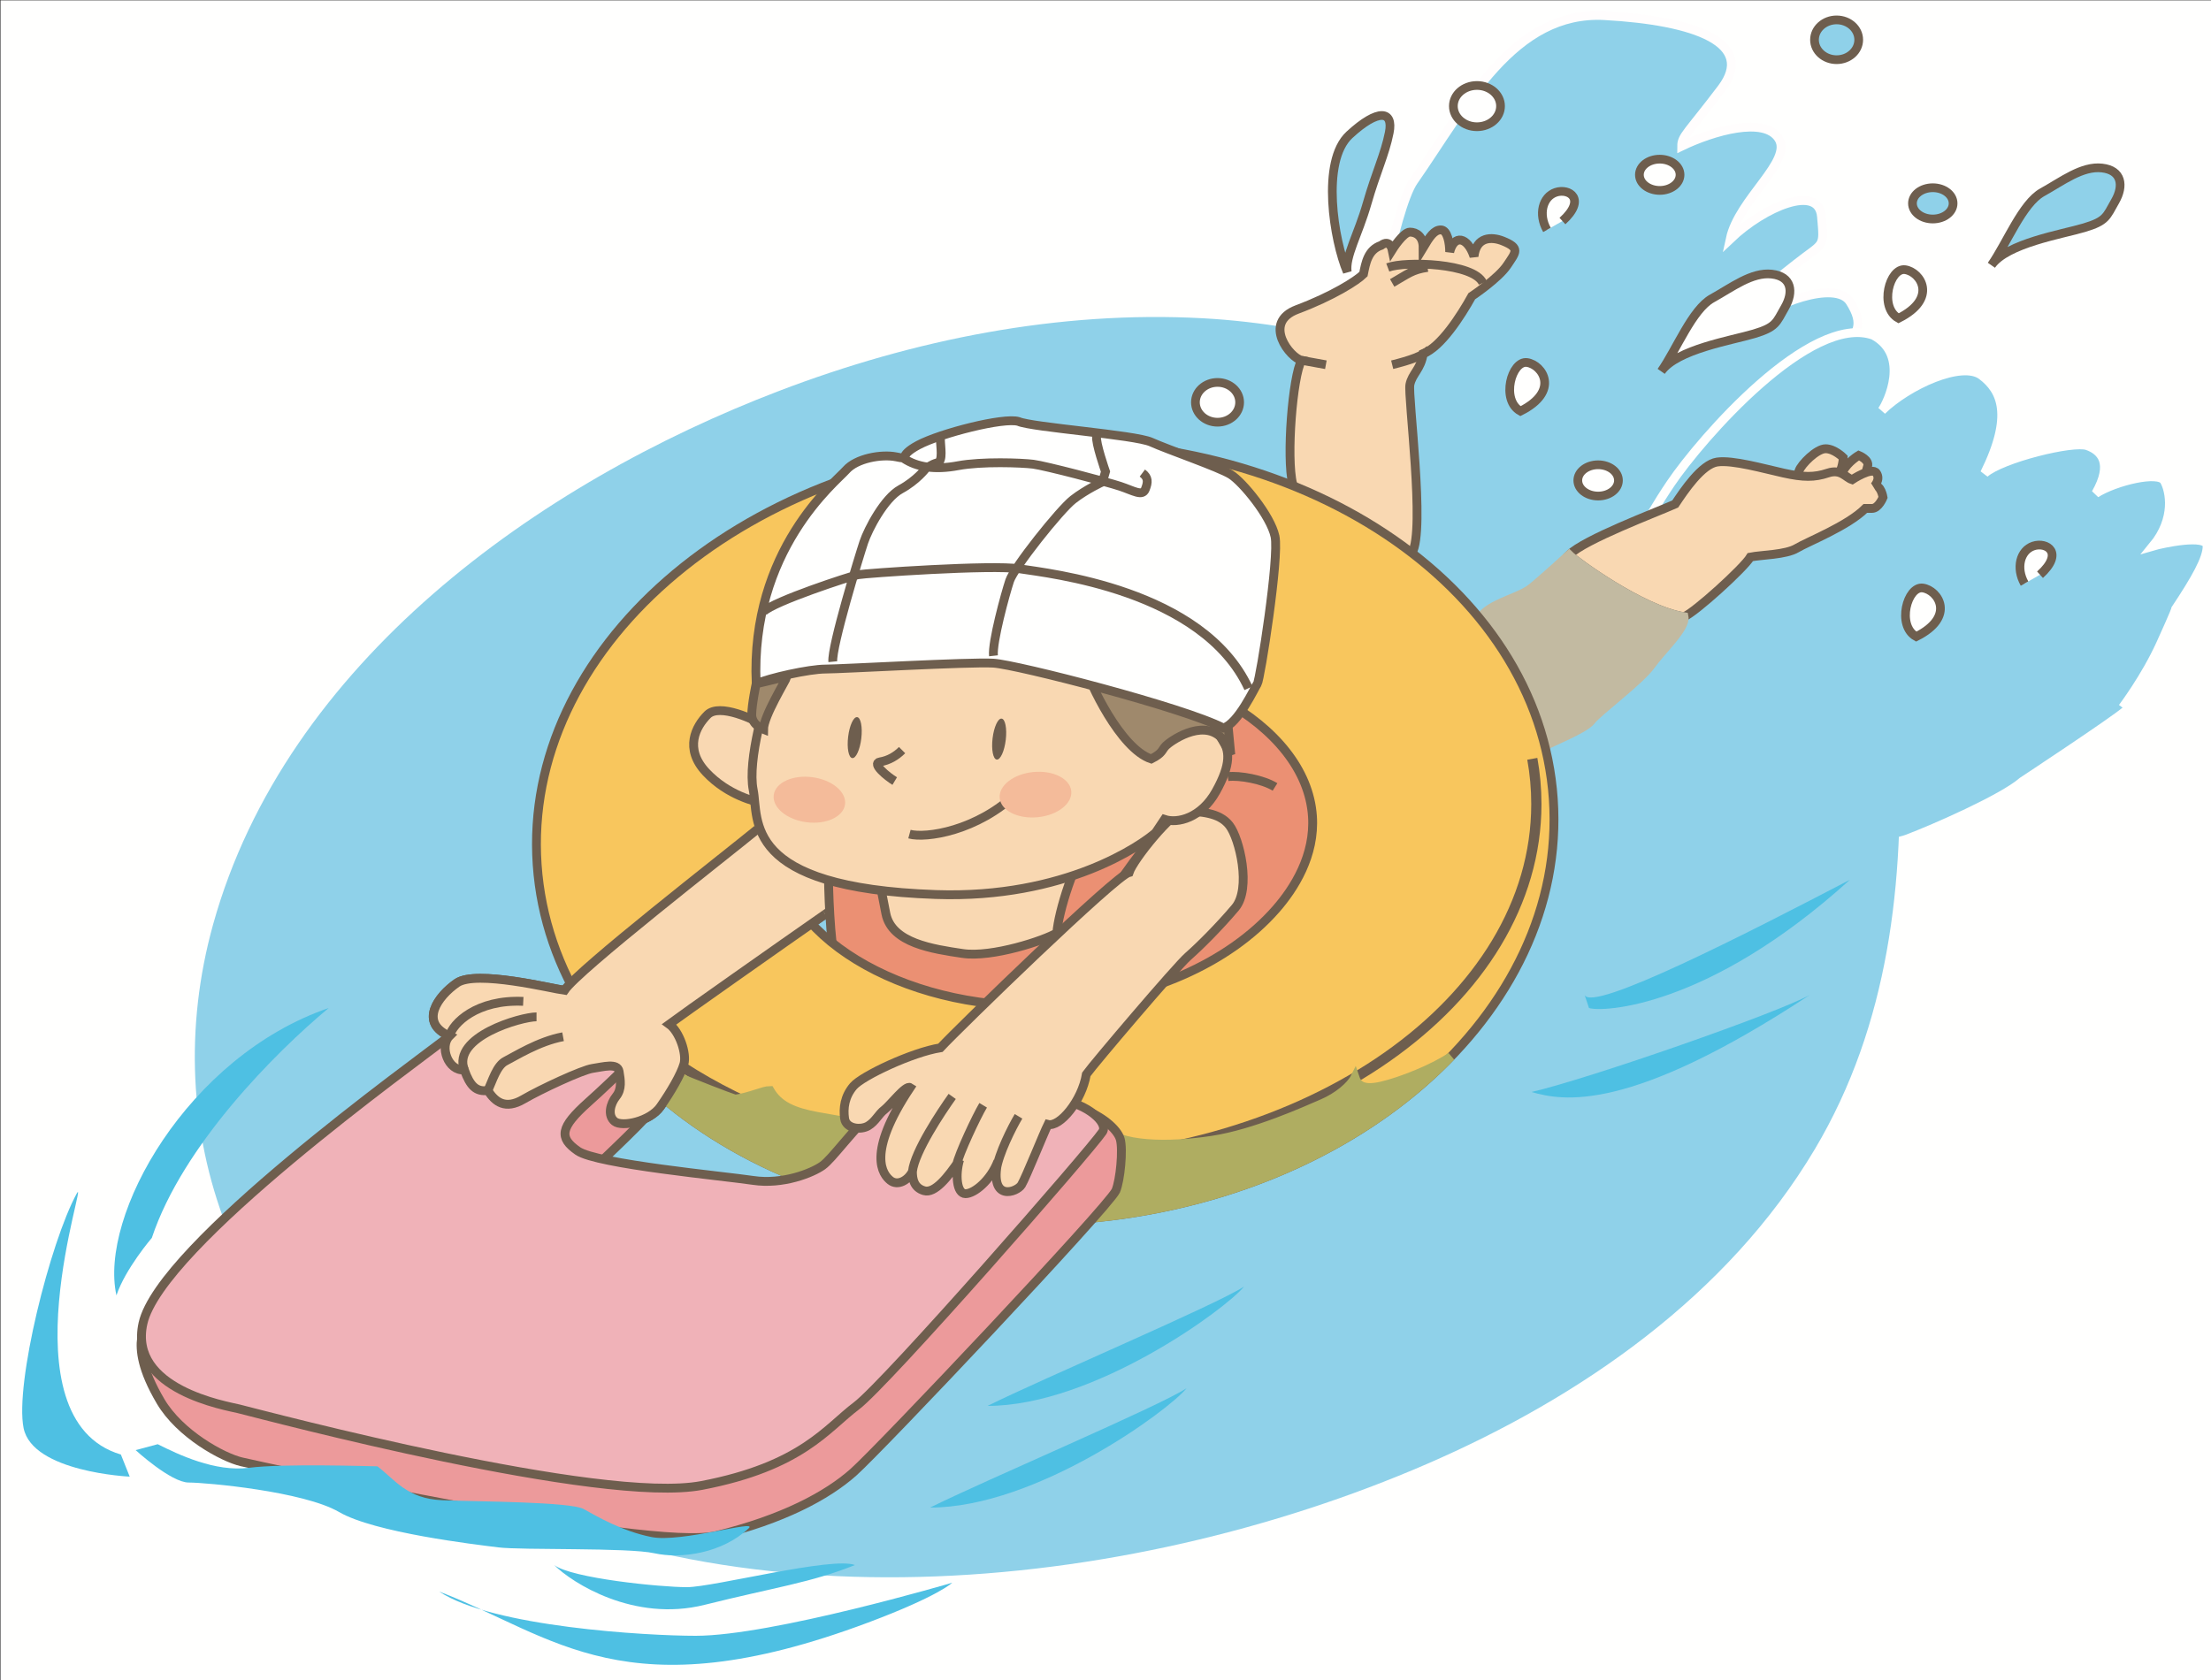<?xml version="1.0" encoding="UTF-8"?>
<!DOCTYPE svg PUBLIC "-//W3C//DTD SVG 1.1//EN" "http://www.w3.org/Graphics/SVG/1.1/DTD/svg11.dtd">
<svg version="1.1" xmlns="http://www.w3.org/2000/svg" xmlns:xlink="http://www.w3.org/1999/xlink" x="0" y="0" width="1250" height="950" viewBox="0, 0, 1250, 950">
  <rect x="0" y="0" width="1250" height="950" fill="#333333" stroke="none"/>
  <g id="Layer_1">
    <path d="M0.3,0.2 L1250,0.2 L1250,950 L0.3,950 z" fill="#FFFFFE"/>
    <path d="M871.665,226.665 C809.375,203.615 746.785,183.595 679.965,179.965 C598.485,175.535 516.57,191.995 440.635,220.985 C303.915,273.175 161.63,374.83 120.505,522.64 C87.845,640.03 133.84,759.59 237.525,823.9 C401.82,925.805 636.72,901.46 806.515,827.92 C893.58,790.21 976.755,732.685 1026.04,649.8 C1068.07,579.11 1076.705,498.525 1073.42,417.835 C1072.63,398.54 1071.315,379.265 1070,360" fill="#8FD1E9"/>
    <path d="M761.665,153.75 C754.165,136.25 746.665,91.25 762.915,76.25 C779.165,61.25 787.915,62.5 785.415,75 C782.915,87.5 777.915,97.5 772.915,115 C767.915,132.5 760.415,145 761.665,153.75" fill="#8FD1E9"/>
    <path d="M761.665,153.75 C754.165,136.25 746.665,91.25 762.915,76.25 C779.165,61.25 787.915,62.5 785.415,75 C782.915,87.5 777.915,97.5 772.915,115 C767.915,132.5 760.415,145 761.665,153.75 z" fill-opacity="0" stroke="#6E5E4E" stroke-width="4.925"/>
    <path d="M1029.79,295.1 C1027.635,274.28 1039.465,234.535 1039.465,234.535 C1050.755,218.92 1057.21,221.76 1050.755,214.66 C1044.305,207.565 1028.175,216.08 1018.495,218.92 C1018.495,214.66 1028.175,208.98 1039.465,199.045 C1050.755,189.11 1053.98,183.435 1045.92,170.655 C1037.855,157.88 1000.755,172.075 989.465,183.435 C989.465,169.235 999.145,162.14 1015.27,149.365 C1031.4,136.59 1031.4,140.845 1029.79,122.395 C1028.175,103.94 997.525,116.715 978.175,135.17 C983.015,112.46 1013.66,91.165 1005.595,78.39 C997.525,65.615 968.495,74.13 950.75,82.65 C950.75,76.97 953.98,75.55 973.335,50 C992.69,24.45 958.815,11.675 907.2,8.835 C855.585,5.995 829.29,59.225 799.13,102.52 C788.915,117.19 771.715,200.465 773.86,238.32 C773.86,238.32 769.56,274.28 773.86,291.315" fill="#8FD1E9"/>
    <path d="M1029.79,295.1 C1027.635,274.28 1039.465,234.535 1039.465,234.535 C1050.755,218.92 1057.21,221.76 1050.755,214.66 C1044.305,207.565 1028.175,216.08 1018.495,218.92 C1018.495,214.66 1028.175,208.98 1039.465,199.045 C1050.755,189.11 1053.98,183.435 1045.92,170.655 C1037.855,157.88 1000.755,172.075 989.465,183.435 C989.465,169.235 999.145,162.14 1015.27,149.365 C1031.4,136.59 1031.4,140.845 1029.79,122.395 C1028.175,103.94 997.525,116.715 978.175,135.17 C983.015,112.46 1013.66,91.165 1005.595,78.39 C997.525,65.615 968.495,74.13 950.75,82.65 C950.75,76.97 953.98,75.55 973.335,50 C992.69,24.45 958.815,11.675 907.2,8.835 C855.585,5.995 829.29,59.225 799.13,102.52 C788.915,117.19 771.715,200.465 773.86,238.32 C773.86,238.32 769.56,274.28 773.86,291.315" fill-opacity="0" stroke="#FFFDFD" stroke-width="5"/>
    <path d="M896.72,402.035 C896.72,394.46 898.87,377.425 901.02,367.965 C903.13,358.685 913.925,318.76 944.575,273.335 C961.55,248.17 1023.61,176.81 1059.095,189.585 C1080.065,200.94 1067.16,227.91 1063.935,232.17 C1078.45,217.975 1109.1,203.78 1120.39,212.295 C1131.68,220.815 1138.13,235.005 1122,267.655 C1131.68,259.14 1172.005,249.2 1180.07,252.04 C1188.135,254.88 1194.585,261.98 1184.905,279.01 C1196.2,271.915 1220.395,266.235 1223.62,271.915 C1226.845,277.595 1230.07,293.205 1217.17,308.82 C1222.005,307.4 1247.815,301.725 1247.815,308.82 C1247.815,315.92 1241.36,327.275 1230.07,344.305 C1230.07,344.305 1230.07,345.255 1221.465,364.18 C1212.87,383.105 1199.965,400.14 1199.965,400.14 C1193.51,405.82 1141.89,439.885 1141.89,439.885 C1131.14,449.35 1092.425,466.385 1077.375,472.06 C1062.32,477.74 1017.155,473.955 1002.1,475.845" fill="#8FD1E9"/>
    <path d="M896.72,402.035 C896.72,394.46 898.87,377.425 901.02,367.965 C903.13,358.685 913.925,318.76 944.575,273.335 C961.55,248.17 1023.61,176.81 1059.095,189.585 C1080.065,200.94 1067.16,227.91 1063.935,232.17 C1078.45,217.975 1109.1,203.78 1120.39,212.295 C1131.68,220.815 1138.13,235.005 1122,267.655 C1131.68,259.14 1172.005,249.2 1180.07,252.04 C1188.135,254.88 1194.585,261.98 1184.905,279.01 C1196.2,271.915 1220.395,266.235 1223.62,271.915 C1226.845,277.595 1230.07,293.205 1217.17,308.82 C1222.005,307.4 1247.815,301.725 1247.815,308.82 C1247.815,315.92 1241.36,327.275 1230.07,344.305 C1230.07,344.305 1230.07,345.255 1221.465,364.18 C1212.87,383.105 1199.965,400.14 1199.965,400.14" fill="#8FD1E9"/>
    <path d="M896.72,402.035 C896.72,394.46 898.87,377.425 901.02,367.965 C903.13,358.685 913.925,318.76 944.575,273.335 C961.55,248.17 1023.61,176.81 1059.095,189.585 C1080.065,200.94 1067.16,227.91 1063.935,232.17 C1078.45,217.975 1109.1,203.78 1120.39,212.295 C1131.68,220.815 1138.13,235.005 1122,267.655 C1131.68,259.14 1172.005,249.2 1180.07,252.04 C1188.135,254.88 1194.585,261.98 1184.905,279.01 C1196.2,271.915 1220.395,266.235 1223.62,271.915 C1226.845,277.595 1230.07,293.205 1217.17,308.82 C1222.005,307.4 1247.815,301.725 1247.815,308.82 C1247.815,315.92 1241.36,327.275 1230.07,344.305 C1230.07,344.305 1230.07,345.255 1221.465,364.18 C1212.87,383.105 1199.965,400.14 1199.965,400.14" fill-opacity="0" stroke="#FFFFFE" stroke-width="5"/>
    <path d="M1125.835,150 C1134.585,137.5 1143.335,115 1154.585,108.75 C1165.835,102.5 1177.085,93.75 1188.335,95 C1199.585,96.25 1200.835,105 1195.835,113.75 C1190.835,122.5 1190.835,125 1178.335,128.75 C1165.835,132.5 1134.585,137.5 1125.835,150" fill="#8FD1E9"/>
    <path d="M1125.835,150 C1134.585,137.5 1143.335,115 1154.585,108.75 C1165.835,102.5 1177.085,93.75 1188.335,95 C1199.585,96.25 1200.835,105 1195.835,113.75 C1190.835,122.5 1190.835,125 1178.335,128.75 C1165.835,132.5 1134.585,137.5 1125.835,150 z" fill-opacity="0" stroke="#6E5E4E" stroke-width="4.925"/>
    <path d="M939.165,210 C947.915,197.5 956.665,175 967.915,168.75 C979.165,162.5 990.415,153.75 1001.665,155 C1012.915,156.25 1014.165,165 1009.165,173.75 C1004.165,182.5 1004.165,185 991.665,188.75 C979.165,192.5 947.915,197.5 939.165,210" fill="#FFFFFE"/>
    <path d="M939.165,210 C947.915,197.5 956.665,175 967.915,168.75 C979.165,162.5 990.415,153.75 1001.665,155 C1012.915,156.25 1014.165,165 1009.165,173.75 C1004.165,182.5 1004.165,185 991.665,188.75 C979.165,192.5 947.915,197.5 939.165,210 z" fill-opacity="0" stroke="#6E5E4E" stroke-width="4.925"/>
    <path d="M1050.835,22.5 C1050.835,28.715 1045.235,33.75 1038.335,33.75 C1031.43,33.75 1025.835,28.715 1025.835,22.5 C1025.835,16.285 1031.43,11.25 1038.335,11.25 C1045.235,11.25 1050.835,16.285 1050.835,22.5" fill="#8FD1E9"/>
    <path d="M1050.835,22.5 C1050.835,28.715 1045.235,33.75 1038.335,33.75 C1031.43,33.75 1025.835,28.715 1025.835,22.5 C1025.835,16.285 1031.43,11.25 1038.335,11.25 C1045.235,11.25 1050.835,16.285 1050.835,22.5 z" fill-opacity="0" stroke="#6E5E4E" stroke-width="4.925"/>
    <path d="M700.835,227.5 C700.835,233.715 695.235,238.75 688.335,238.75 C681.43,238.75 675.835,233.715 675.835,227.5 C675.835,221.285 681.43,216.25 688.335,216.25 C695.235,216.25 700.835,221.285 700.835,227.5" fill="#FFFFFE"/>
    <path d="M700.835,227.5 C700.835,233.715 695.235,238.75 688.335,238.75 C681.43,238.75 675.835,233.715 675.835,227.5 C675.835,221.285 681.43,216.25 688.335,216.25 C695.235,216.25 700.835,221.285 700.835,227.5 z" fill-opacity="0" stroke="#6E5E4E" stroke-width="4.925"/>
    <path d="M1104.195,115 C1104.195,119.885 1099.055,123.84 1092.71,123.84 C1086.36,123.84 1081.22,119.885 1081.22,115 C1081.22,110.115 1086.36,106.16 1092.71,106.16 C1099.055,106.16 1104.195,110.115 1104.195,115" fill="#8FD1E9"/>
    <path d="M1104.195,115 C1104.195,119.885 1099.055,123.84 1092.71,123.84 C1086.36,123.84 1081.22,119.885 1081.22,115 C1081.22,110.115 1086.36,106.16 1092.71,106.16 C1099.055,106.16 1104.195,110.115 1104.195,115 z" fill-opacity="0" stroke="#6E5E4E" stroke-width="4.925"/>
    <path d="M915,271.665 C915,276.55 909.855,280.505 903.51,280.505 C897.165,280.505 892.02,276.55 892.02,271.665 C892.02,266.78 897.165,262.825 903.51,262.825 C909.855,262.825 915,266.78 915,271.665" fill="#FFFFFE"/>
    <path d="M915,271.665 C915,276.55 909.855,280.505 903.51,280.505 C897.165,280.505 892.02,276.55 892.02,271.665 C892.02,266.78 897.165,262.825 903.51,262.825 C909.855,262.825 915,266.78 915,271.665 z" fill-opacity="0" stroke="#6E5E4E" stroke-width="4.925"/>
    <path d="M949.82,98.84 C949.82,103.72 944.68,107.675 938.335,107.675 C931.985,107.675 926.845,103.72 926.845,98.84 C926.845,93.955 931.985,90 938.335,90 C944.68,90 949.82,93.955 949.82,98.84" fill="#FFFFFE"/>
    <path d="M949.82,98.84 C949.82,103.72 944.68,107.675 938.335,107.675 C931.985,107.675 926.845,103.72 926.845,98.84 C926.845,93.955 931.985,90 938.335,90 C944.68,90 949.82,93.955 949.82,98.84 z" fill-opacity="0" stroke="#6E5E4E" stroke-width="4.925"/>
    <path d="M1083.335,360 C1072.085,353.75 1078.335,331.25 1087.085,332.5 C1095.835,333.75 1105.835,348.75 1083.335,360" fill="#FFFFFE"/>
    <path d="M1083.335,360 C1072.085,353.75 1078.335,331.25 1087.085,332.5 C1095.835,333.75 1105.835,348.75 1083.335,360 z" fill-opacity="0" stroke="#6E5E4E" stroke-width="4.925"/>
    <path d="M859.585,232.5 C848.335,226.25 854.585,203.75 863.335,205 C872.085,206.25 882.085,221.25 859.585,232.5" fill="#FFFFFE"/>
    <path d="M859.585,232.5 C848.335,226.25 854.585,203.75 863.335,205 C872.085,206.25 882.085,221.25 859.585,232.5 z" fill-opacity="0" stroke="#6E5E4E" stroke-width="4.925"/>
    <path d="M1073.335,180 C1062.085,173.75 1068.335,151.25 1077.085,152.5 C1085.835,153.75 1095.835,168.75 1073.335,180" fill="#FFFFFE"/>
    <path d="M1073.335,180 C1062.085,173.75 1068.335,151.25 1077.085,152.5 C1085.835,153.75 1095.835,168.75 1073.335,180 z" fill-opacity="0" stroke="#6E5E4E" stroke-width="4.925"/>
    <path d="M1144.585,330 C1139.585,321.25 1142.085,311.25 1149.585,308.75 C1157.085,306.25 1167.085,312.5 1153.335,325" fill="#FFFFFE"/>
    <path d="M1144.585,330 C1139.585,321.25 1142.085,311.25 1149.585,308.75 C1157.085,306.25 1167.085,312.5 1153.335,325" fill-opacity="0" stroke="#6E5E4E" stroke-width="4.925"/>
    <path d="M874.585,130 C869.585,121.25 872.085,111.25 879.585,108.75 C887.085,106.25 897.085,112.5 883.335,125" fill="#FFFFFE"/>
    <path d="M874.585,130 C869.585,121.25 872.085,111.25 879.585,108.75 C887.085,106.25 897.085,112.5 883.335,125" fill-opacity="0" stroke="#6E5E4E" stroke-width="4.925"/>
    <path d="M848.335,60 C848.335,66.445 842.365,71.665 835,71.665 C827.63,71.665 821.665,66.445 821.665,60 C821.665,53.555 827.63,48.335 835,48.335 C842.365,48.335 848.335,53.555 848.335,60" fill="#FFFFFE"/>
    <path d="M848.335,60 C848.335,66.445 842.365,71.665 835,71.665 C827.63,71.665 821.665,66.445 821.665,60 C821.665,53.555 827.63,48.335 835,48.335 C842.365,48.335 848.335,53.555 848.335,60 z" fill-opacity="0" stroke="#6E5E4E" stroke-width="4.925"/>
    <path d="M430.835,466.67 C422.5,474.17 327.505,547.5 319.165,560 C312.5,559.165 269.165,548.335 258.33,555.835 C247.5,563.335 236.665,578.335 254.165,585.835 C248.33,591.665 253.33,605.835 262.5,605 C265.83,614.165 269.165,617.5 275.83,616.665 C280,623.335 285.83,627.5 295.83,621.665 C305.835,615.835 329.165,605 335,604.165 C340.83,603.335 349.17,600.835 350,605.835 C350.83,610.835 351.665,615.835 348.33,620 C345,624.165 343.33,630.835 347.5,634.165 C351.665,637.5 367.495,634.165 373.33,625.835 C379.17,617.5 385.005,607.5 386.67,601.665 C388.33,595.835 384.165,583.335 378.33,579.165 C385,574.165 472.505,512.5 476.67,510 L476.67,489.17 L430.835,466.67" fill="#F9D8B2"/>
    <path d="M430.835,466.67 C422.5,474.17 327.505,547.5 319.165,560 C312.5,559.165 269.165,548.335 258.33,555.835 C247.5,563.335 236.665,578.335 254.165,585.835 C248.33,591.665 253.33,605.835 262.5,605 C265.83,614.165 269.165,617.5 275.83,616.665 C280,623.335 285.83,627.5 295.83,621.665 C305.835,615.835 329.165,605 335,604.165 C340.83,603.335 349.17,600.835 350,605.835 C350.83,610.835 351.665,615.835 348.33,620 C345,624.165 343.33,630.835 347.5,634.165 C351.665,637.5 367.495,634.165 373.33,625.835 C379.17,617.5 385.005,607.5 386.67,601.665 C388.33,595.835 384.165,583.335 378.33,579.165 C385,574.165 472.505,512.5 476.67,510 L476.67,489.17 L430.835,466.67 z" fill-opacity="0" stroke="#6E5E4E" stroke-width="5"/>
    <path d="M490.83,485 C490,490 501.665,535 505.835,537.5 C510,540 553.335,550 565.835,547.5 C578.335,545 605.835,536.665 608.335,526.665 C610.835,516.665 613.33,489.165 614.165,485.835 C615,482.5 598.335,481.67 598.335,481.67 L490.83,485" fill="#F9D8B2"/>
    <path d="M490.83,485 C490,490 501.665,535 505.835,537.5 C510,540 553.335,550 565.835,547.5 C578.335,545 605.835,536.665 608.335,526.665 C610.835,516.665 613.33,489.165 614.165,485.835 C615,482.5 598.335,481.67 598.335,481.67 L490.83,485 z" fill-opacity="0" stroke="#6E5E4E" stroke-width="5"/>
    <path d="M468.33,490.83 C468.33,503.335 469.17,530.835 472.5,546.665 C475.83,562.5 477.5,570.835 477.5,570.835 C477.5,570.835 527.5,576.665 534.165,576.665 C540.835,576.665 602.5,555 610,554.165 C617.5,553.335 626.665,514.165 627.5,511.665 C629.165,504.165 629.165,504.165 629.165,504.165 C629.165,504.165 650,472.505 659.165,466.67 L617.5,473.335 C607.5,485.835 598.335,515.835 597.5,527.5 C590.835,531.665 560.83,541.665 544.165,539.165 C527.5,536.665 504.165,533.335 500.835,516.665 C497.5,500 496.665,495 496.665,495 L468.33,490.83" fill="#EB9073"/>
    <path d="M468.33,490.83 C468.33,503.335 469.17,530.835 472.5,546.665 C475.83,562.5 477.5,570.835 477.5,570.835 C477.5,570.835 527.5,576.665 534.165,576.665 C540.835,576.665 602.5,555 610,554.165 C617.5,553.335 626.665,514.165 627.5,511.665 C629.165,504.165 629.165,504.165 629.165,504.165 C629.165,504.165 650,472.505 659.165,466.67 L617.5,473.335 C607.5,485.835 598.335,515.835 597.5,527.5 C590.835,531.665 560.83,541.665 544.165,539.165 C527.5,536.665 504.165,533.335 500.835,516.665 C497.5,500 496.665,495 496.665,495 L468.33,490.83 z" fill-opacity="0" stroke="#6E5E4E" stroke-width="5"/>
    <path d="M1042.085,266.25 C1044.585,261.25 1050.835,257.5 1050.835,257.5 C1050.835,257.5 1057.085,260 1055.835,263.75 C1054.585,267.5 1053.335,277.5 1053.335,277.5 L1039.585,277.5 L1042.085,266.25" fill="#F9D8B2"/>
    <path d="M1042.085,266.25 C1044.585,261.25 1050.835,257.5 1050.835,257.5 C1050.835,257.5 1057.085,260 1055.835,263.75 C1054.585,267.5 1053.335,277.5 1053.335,277.5 L1039.585,277.5 L1042.085,266.25 z" fill-opacity="0" stroke="#6E5E4E" stroke-width="5"/>
    <path d="M1017.085,266.25 C1018.335,262.5 1027.085,253.75 1032.085,253.75 C1037.085,253.75 1042.085,258.75 1042.085,258.75 C1042.085,258.75 1042.085,265 1038.335,270 C1034.585,275 1023.335,276.25 1023.335,276.25 L1014.585,275 L1017.085,266.25" fill="#F9D8B2"/>
    <path d="M1017.085,266.25 C1018.335,262.5 1027.085,253.75 1032.085,253.75 C1037.085,253.75 1042.085,258.75 1042.085,258.75 C1042.085,258.75 1042.085,265 1038.335,270 C1034.585,275 1023.335,276.25 1023.335,276.25 L1014.585,275 L1017.085,266.25 z" fill-opacity="0" stroke="#6E5E4E" stroke-width="5"/>
    <path d="M952.085,348.75 C928.335,345 890.835,317.5 887.085,313.75 C895.835,305 935.835,290 947.085,285 C952.085,277.5 962.085,262.5 970.835,261.25 C979.585,260 997.085,265 1008.335,267.5 C1019.585,270 1025.835,270 1033.335,267.5 C1040.835,265 1043.335,270 1047.085,271.25 C1047.085,271.25 1058.335,263.75 1060.835,267.5 C1063.335,271.25 1059.585,275 1059.585,275 C1063.335,273.75 1064.585,281.25 1064.585,281.25 C1064.585,281.25 1062.085,287.5 1058.335,287.5 C1054.585,287.5 1054.585,287.5 1054.585,287.5 C1044.585,297.5 1022.085,306.25 1015.835,310 C1009.585,313.75 995.835,313.75 989.585,315 C985.835,321.25 958.335,346.25 952.085,348.75" fill="#F9D8B2"/>
    <path d="M952.085,348.75 C928.335,345 890.835,317.5 887.085,313.75 C895.835,305 935.835,290 947.085,285 C952.085,277.5 962.085,262.5 970.835,261.25 C979.585,260 997.085,265 1008.335,267.5 C1019.585,270 1025.835,270 1033.335,267.5 C1040.835,265 1043.335,270 1047.085,271.25 C1047.085,271.25 1058.335,263.75 1060.835,267.5 C1063.335,271.25 1059.585,275 1059.585,275 C1063.335,273.75 1064.585,281.25 1064.585,281.25 C1064.585,281.25 1062.085,287.5 1058.335,287.5 C1054.585,287.5 1054.585,287.5 1054.585,287.5 C1044.585,297.5 1022.085,306.25 1015.835,310 C1009.585,313.75 995.835,313.75 989.585,315 C985.835,321.25 958.335,346.25 952.085,348.75 z" fill-opacity="0" stroke="#6E5E4E" stroke-width="5"/>
    <path d="M839.585,346.25 C847.085,340 859.585,337.5 865.835,332.5 C872.085,327.5 887.085,313.75 887.085,313.75 C890.835,317.5 928.335,345 952.085,348.75 C953.335,355 939.585,367.5 933.335,376.25 C927.085,385 903.335,402.5 899.585,407.5 C895.835,412.5 875.835,420 869.585,423.75 C863.335,427.5 853.335,396.25 853.335,396.25 L834.585,351.25 L839.585,346.25" fill="#C2BAA1"/>
    <path d="M839.585,346.25 C847.085,340 859.585,337.5 865.835,332.5 C872.085,327.5 887.085,313.75 887.085,313.75 C890.835,317.5 928.335,345 952.085,348.75 C953.335,355 939.585,367.5 933.335,376.25 C927.085,385 903.335,402.5 899.585,407.5 C895.835,412.5 875.835,420 869.585,423.75 C863.335,427.5 853.335,396.25 853.335,396.25 L834.585,351.25 L839.585,346.25 z" fill-opacity="0" stroke="#C2BAA1" stroke-width="5"/>
    <path d="M833.335,145 C834.585,133.75 843.335,133.75 849.585,136.25 C859.565,140.245 857.085,142.5 852.085,150 C847.085,157.5 832.085,167.5 832.085,167.5 C825.835,178.75 814.585,196.25 804.585,200 C803.335,208.75 798.335,211.25 797.085,217.5 C795.835,223.75 805.835,300 798.335,312.5 L729.585,293.75 L730.835,273.75 C727.085,258.75 730.835,212.5 735.835,203.75 C729.585,202.5 713.335,182.5 733.335,175 C753.335,167.5 767.085,158.75 770.835,155 C772.085,148.75 773.335,141.25 780.835,138.75 C785.835,135 787.085,141.25 787.085,141.25 C787.085,141.25 793.335,131.25 797.085,131.25 C800.835,131.25 804.585,133.75 804.585,140 C808.335,133.75 810.835,130 814.585,130 C818.335,130 819.585,137.5 819.585,142.5 C822.085,132.5 829.585,133.75 833.335,145" fill="#F9D8B2"/>
    <path d="M833.335,145 C834.585,133.75 843.335,133.75 849.585,136.25 C859.565,140.245 857.085,142.5 852.085,150 C847.085,157.5 832.085,167.5 832.085,167.5 C825.835,178.75 814.585,196.25 804.585,200 C803.335,208.75 798.335,211.25 797.085,217.5 C795.835,223.75 805.835,300 798.335,312.5 L729.585,293.75 L730.835,273.75 C727.085,258.75 730.835,212.5 735.835,203.75 C729.585,202.5 713.335,182.5 733.335,175 C753.335,167.5 767.085,158.75 770.835,155 C772.085,148.75 773.335,141.25 780.835,138.75 C785.835,135 787.085,141.25 787.085,141.25 C787.085,141.25 793.335,131.25 797.085,131.25 C800.835,131.25 804.585,133.75 804.585,140 C808.335,133.75 810.835,130 814.585,130 C818.335,130 819.585,137.5 819.585,142.5 C822.085,132.5 829.585,133.75 833.335,145 z" fill-opacity="0" stroke="#6E5E4E" stroke-width="5"/>
    <path d="M784.585,151.25 C794.585,147.5 833.335,148.75 838.335,160 M787.085,206.25 C797.085,203.75 804.585,201.25 808.335,197.5 M735.835,203.75 L749.585,206.25 M807.085,151.25 C798.335,152.5 795.835,155 787.085,160" fill-opacity="0" stroke="#6E5E4E" stroke-width="4.925"/>
    <path d="M703.335,370 C703.335,370 663.335,407.5 645.835,420 C628.335,432.5 615.835,460 623.335,462.5 C630.835,465 675.835,480 675.835,480 L678.335,522.5 L648.335,557.5 C648.335,557.5 728.335,562.5 743.335,542.5 C758.335,522.5 770.835,497.5 775.835,477.5 C780.835,457.5 785.835,440 775.835,422.5 C765.835,405 703.335,370 703.335,370" fill="#EB9073"/>
    <path d="M703.335,370 C703.335,370 663.335,407.5 645.835,420 C628.335,432.5 615.835,460 623.335,462.5 C630.835,465 675.835,480 675.835,480 L678.335,522.5 L648.335,557.5 C648.335,557.5 728.335,562.5 743.335,542.5 C758.335,522.5 770.835,497.5 775.835,477.5 C780.835,457.5 785.835,440 775.835,422.5 C765.835,405 703.335,370 703.335,370 z" fill-opacity="0" stroke="#6E5E4E" stroke-width="5"/>
    <path d="M878.155,451.705 C886.51,572.87 764.685,679.445 606.05,689.74 C447.415,700.035 312.045,610.155 303.69,488.985 C295.34,367.815 417.17,261.24 575.805,250.945 C734.435,240.65 869.805,330.535 878.155,451.705 z M583.64,373.6 C532.96,376.89 486.705,397.15 459.9,427.795 C450.275,438.81 439.19,455.955 439.19,476.53 C439.19,477.825 439.23,479.14 439.32,480.46 C442.91,532.5 516.91,573.545 597.68,568.3 C648.355,565.01 694.61,544.755 721.415,514.11 C731.655,502.4 743.535,483.765 741.995,461.445 C738.405,409.41 664.41,368.36 583.64,373.6" fill="#F8C65D"/>
    <path d="M878.155,451.705 C886.51,572.87 764.685,679.445 606.05,689.74 C447.415,700.035 312.045,610.155 303.69,488.985 C295.34,367.815 417.17,261.24 575.805,250.945 C734.435,240.65 869.805,330.535 878.155,451.705 z M583.64,373.6 C532.96,376.89 486.705,397.15 459.9,427.795 C450.275,438.81 439.19,455.955 439.19,476.53 C439.19,477.825 439.23,479.14 439.32,480.46 C442.91,532.5 516.91,573.545 597.68,568.3 C648.355,565.01 694.61,544.755 721.415,514.11 C731.655,502.4 743.535,483.765 741.995,461.445 C738.405,409.41 664.41,368.36 583.64,373.6 z" fill-opacity="0" stroke="#6E5E4E" stroke-width="5"/>
    <path d="M866.3,429.085 C867.81,437.465 868.585,446.005 868.585,454.67 C868.585,566.295 739.73,656.78 580.785,656.78 C471,656.78 375.575,613.62 327.045,550.135" fill-opacity="0" stroke="#6E5E4E" stroke-width="5.78"/>
    <path d="M820.335,597.455 C770.935,648.59 694.17,684.02 606.05,689.74 C497.415,696.79 399.69,656.86 346.195,592.075 C355.65,598.265 404.65,617.865 415.675,621.54 C424.25,620.315 431.6,616.64 435.275,616.64 C440.175,625.215 448.75,628.89 462.225,631.345 C475.7,633.79 495.3,637.465 507.55,635.015 C519.8,632.565 500.2,631.345 507.55,635.015 C514.9,638.69 609.225,646.04 619.025,641.145 C628.825,636.245 612.9,626.44 622.7,637.465 C632.5,648.49 660.675,648.49 685.175,644.815 C709.675,641.145 739.075,627.665 747.65,623.99 C756.225,620.315 763.575,614.19 766.025,609.29 C767.25,612.965 769.7,616.64 780.725,614.19 C791.75,611.74 810.945,603.995 820.335,597.455" fill="#AFAD61"/>
    <path d="M820.335,597.455 C770.935,648.59 694.17,684.02 606.05,689.74 C497.415,696.79 399.69,656.86 346.195,592.075 C355.65,598.265 404.65,617.865 415.675,621.54 C424.25,620.315 431.6,616.64 435.275,616.64 C440.175,625.215 448.75,628.89 462.225,631.345 C475.7,633.79 495.3,637.465 507.55,635.015 C519.8,632.565 500.2,631.345 507.55,635.015 C514.9,638.69 609.225,646.04 619.025,641.145 C628.825,636.245 612.9,626.44 622.7,637.465 C632.5,648.49 660.675,648.49 685.175,644.815 C709.675,641.145 739.075,627.665 747.65,623.99 C756.225,620.315 763.575,614.19 766.025,609.29 C767.25,612.965 769.7,616.64 780.725,614.19 C791.75,611.74 810.945,603.995 820.335,597.455 z" fill-opacity="0" stroke="#AFAD61" stroke-width="5"/>
    <path d="M80,756.665 C79.165,763.335 79.995,774.165 90.835,792.5 C101.665,810.835 125.835,824.165 136.67,826.665 C147.5,829.165 367.5,877.5 405,868.335 C442.5,859.165 467.5,845.835 482.5,832.5 C497.5,819.165 625.835,683.335 630.835,673.335 C633.335,667.5 635,650 633.335,644.165 C631.665,638.335 622.5,630.835 612.5,627.5 C602.5,624.165 530,633.335 530,633.335 L388.33,712.5 L278.185,699.39 L158.33,730.835 L80,756.665" fill="#EC9A9B"/>
    <path d="M80,756.665 C79.165,763.335 79.995,774.165 90.835,792.5 C101.665,810.835 125.835,824.165 136.67,826.665 C147.5,829.165 367.5,877.5 405,868.335 C442.5,859.165 467.5,845.835 482.5,832.5 C497.5,819.165 625.835,683.335 630.835,673.335 C633.335,667.5 635,650 633.335,644.165 C631.665,638.335 622.5,630.835 612.5,627.5 C602.5,624.165 530,633.335 530,633.335 L388.33,712.5 L278.185,699.39 L158.33,730.835 L80,756.665 z" fill-opacity="0" stroke="#6E5E4E" stroke-width="5"/>
    <path d="M369.17,575 C374.165,579.165 386.67,600.835 380,613.335 C373.33,625.835 347.495,649.165 338.33,658.335 C329.165,667.5 320,659.165 313.335,653.335 C306.665,647.5 314.165,630 323.33,619.165 C332.5,608.335 369.17,575 369.17,575" fill="#EC9A9B"/>
    <path d="M369.17,575 C374.165,579.165 386.67,600.835 380,613.335 C373.33,625.835 347.495,649.165 338.33,658.335 C329.165,667.5 320,659.165 313.335,653.335 C306.665,647.5 314.165,630 323.33,619.165 C332.5,608.335 369.17,575 369.17,575 z" fill-opacity="0" stroke="#6E5E4E" stroke-width="5"/>
    <path d="M254.165,585.835 C235,600.835 90.655,704.125 80.83,748.335 C72.5,785.835 128.335,795 135,796.665 C151.67,800.835 340.005,850.835 396.665,840 C453.33,829.165 467.505,807.5 484.17,795 C500.835,782.5 616.11,650.83 623.335,640 C626.665,635 615,624.165 598.335,621.665 C581.665,619.165 519.165,603.335 500,621.665 C480.83,640 470.83,655 465,659.165 C459.17,663.335 442.495,670 425.83,667.5 C409.17,665 337.505,658.335 326.67,650.835 C315.83,643.335 316.665,637.5 332.5,623.335 C348.335,609.165 367.505,590 371.67,584.165 C375.83,578.335 372.505,573.335 354.17,569.165 C335.83,565 295,560 275,573.335 L254.165,585.835" fill="#F0B2B8"/>
    <path d="M254.165,585.835 C235,600.835 90.655,704.125 80.83,748.335 C72.5,785.835 128.335,795 135,796.665 C151.67,800.835 340.005,850.835 396.665,840 C453.33,829.165 467.505,807.5 484.17,795 C500.835,782.5 616.11,650.83 623.335,640 C626.665,635 615,624.165 598.335,621.665 C581.665,619.165 519.165,603.335 500,621.665 C480.83,640 470.83,655 465,659.165 C459.17,663.335 442.495,670 425.83,667.5 C409.17,665 337.505,658.335 326.67,650.835 C315.83,643.335 316.665,637.5 332.5,623.335 C348.335,609.165 367.505,590 371.67,584.165 C375.83,578.335 372.505,573.335 354.17,569.165 C335.83,565 295,560 275,573.335 L254.165,585.835 z" fill-opacity="0" stroke="#6E5E4E" stroke-width="5"/>
    <path d="M423.335,864.165 C428.755,859.05 385,872.5 368.33,869.165 C351.665,865.835 337.5,857.5 330,853.335 C322.5,849.165 270,849.165 250,848.335 C230,847.5 223.33,836.665 213.335,829.165 C210,829.165 160,827.5 140.83,830 C121.665,832.5 100.83,822.5 89.165,816.665 L76.665,820 C76.665,820 96.665,838.335 106.665,838.335 C116.665,838.335 171.665,843.335 191.665,855 C211.665,866.665 268.33,873.335 281.665,875 C294.995,876.665 354.995,875 369.995,878.335 C384.995,881.665 408.335,878.335 423.335,864.165" fill="#4EC0E3"/>
    <path d="M669.165,458.335 C678.335,459.17 689.165,459.17 695,466.67 C700.835,474.17 707.5,502.5 698.335,513.335 C689.165,524.165 678.33,535 671.665,540.835 C665,546.665 618.33,601.665 614.165,607.5 C611.665,622.5 599.165,637.5 592.5,635.835 C590,640.835 580,665.835 577.5,670 C575,674.165 559.165,680 564.165,656.665 C560,667.5 550.835,675 545.835,675 C540.835,675 540,664.165 542.5,655.835 C535.835,665.835 528.335,675 522.5,673.335 C516.665,671.665 515.835,666.665 515.835,662.5 C513.335,667.5 507.5,670.835 503.335,667.5 C499.165,664.165 489.58,652.5 514.585,615 C512.085,613.335 503.335,625 500,627.5 C496.665,630 495,634.165 490.83,636.665 C486.665,639.165 478.335,638.335 477.5,632.5 C476.665,626.665 477.5,620 482.5,614.165 C487.5,608.335 515.83,595 531.665,592.5 C542.5,580.835 630.835,495 638.335,493.335 C640.835,485.835 662.5,459.165 669.165,458.335" fill="#F9D8B2"/>
    <path d="M669.165,458.335 C678.335,459.17 689.165,459.17 695,466.67 C700.835,474.17 707.5,502.5 698.335,513.335 C689.165,524.165 678.33,535 671.665,540.835 C665,546.665 618.33,601.665 614.165,607.5 C611.665,622.5 599.165,637.5 592.5,635.835 C590,640.835 580,665.835 577.5,670 C575,674.165 559.165,680 564.165,656.665 C560,667.5 550.835,675 545.835,675 C540.835,675 540,664.165 542.5,655.835 C535.835,665.835 528.335,675 522.5,673.335 C516.665,671.665 515.835,666.665 515.835,662.5 C513.335,667.5 507.5,670.835 503.335,667.5 C499.165,664.165 489.58,652.5 514.585,615 C512.085,613.335 503.335,625 500,627.5 C496.665,630 495,634.165 490.83,636.665 C486.665,639.165 478.335,638.335 477.5,632.5 C476.665,626.665 477.5,620 482.5,614.165 C487.5,608.335 515.83,595 531.665,592.5 C542.5,580.835 630.835,495 638.335,493.335 C640.835,485.835 662.5,459.165 669.165,458.335 z M694.165,439.17 C700.835,438.335 714.165,440.835 720.835,445 M538.335,620 C532.085,628.75 517.085,651.25 515.835,662.5 M555.835,625 C552.085,631.25 542.085,652.5 540.835,658.75 M575.835,631.25 C572.085,637.5 564.585,652.5 563.335,661.25" fill-opacity="0" stroke="#6E5E4E" stroke-width="5"/>
    <path d="M43.33,675 C50.905,661.12 0.835,802.5 68.335,822.5 L73.33,835 C73.33,835 18.33,832.5 13.33,807.5 C8.33,782.5 28.33,702.5 43.33,675" fill="#4EC0E3"/>
    <g>
      <path d="M185.83,570 C155.83,595 103.33,647.5 85.835,700 C85.835,700 70.83,717.5 65.83,732.5 C55.83,687.5 105.835,597.5 185.83,570" fill="#4EC0E3"/>
      <path d="M248.33,900 C313.335,925 353.44,969.02 490.83,917.5 C530.835,902.5 538.335,895 538.335,895 C538.335,895 436.49,925 393.33,925 C365.83,925 278.33,920 248.33,900" fill="#4EC0E3"/>
    </g>
    <path d="M313.335,885 C323.33,895 358.33,917.5 398.33,907.5 C438.335,897.5 458.33,895 483.33,885 C470.83,880 403.33,897.5 388.33,897.5 C373.33,897.5 323.33,892.5 313.335,885" fill="#4EC0E3"/>
    <path d="M558.335,795 C588.335,780 688.335,737.5 703.335,727.5 C693.335,740 618.335,795 558.335,795" fill="#4EC0E3"/>
    <path d="M525.835,852.5 C555.835,837.5 655.835,795 670.835,785 C660.835,797.5 585.835,852.5 525.835,852.5" fill="#4EC0E3"/>
    <path d="M1023.335,562.5 C920.835,630 883.335,622.5 865.835,617.5 C898.335,610 1005.835,572.5 1023.335,562.5" fill="#4EC0E3"/>
    <path d="M895.835,562.5 C899.37,573.105 988.335,527.5 1045.835,497.5 C965.835,570 905.835,572.5 898.335,570 C898.335,570 893.335,555 895.835,562.5" fill="#4EC0E3"/>
    <path d="M428.105,468.975 C410.35,483.57 326.955,548.325 319.165,560 C312.5,559.165 269.165,548.335 258.33,555.835 C247.5,563.335 236.665,578.335 254.165,585.835 C248.33,591.665 253.33,605.835 262.5,605 C265.83,614.165 269.165,617.5 275.83,616.665 C280,623.335 285.83,627.5 295.83,621.665 C305.835,615.835 329.165,605 335,604.165 C340.83,603.335 349.17,600.835 350,605.835 C350.83,610.835 351.665,615.835 348.33,620 C345,624.165 343.33,630.835 347.5,634.165 C351.665,637.5 367.495,634.165 373.33,625.835 C379.17,617.5 385.005,607.5 386.67,601.665 C388.33,595.835 384.165,583.335 378.33,579.165 C383.745,575.11 442.395,533.73 466.54,516.945" fill="#F9D8B2"/>
    <path d="M428.105,468.975 C410.35,483.57 326.955,548.325 319.165,560 C312.5,559.165 269.165,548.335 258.33,555.835 C247.5,563.335 236.665,578.335 254.165,585.835 C248.33,591.665 253.33,605.835 262.5,605 C265.83,614.165 269.165,617.5 275.83,616.665 C280,623.335 285.83,627.5 295.83,621.665 C305.835,615.835 329.165,605 335,604.165 C340.83,603.335 349.17,600.835 350,605.835 C350.83,610.835 351.665,615.835 348.33,620 C345,624.165 343.33,630.835 347.5,634.165 C351.665,637.5 367.495,634.165 373.33,625.835 C379.17,617.5 385.005,607.5 386.67,601.665 C388.33,595.835 384.165,583.335 378.33,579.165 C383.745,575.11 442.395,533.73 466.54,516.945" fill-opacity="0" stroke="#6E5E4E" stroke-width="5"/>
    <path d="M434.165,411.67 C426.665,406.67 406.67,397.505 400,404.17 C393.33,410.835 386.665,423.335 399.165,436.67 C411.665,450 427.5,453.335 430.835,454.17 L434.165,411.67" fill="#F9D8B2"/>
    <path d="M434.165,411.67 C426.665,406.67 406.67,397.505 400,404.17 C393.33,410.835 386.665,423.335 399.165,436.67 C411.665,450 427.5,453.335 430.835,454.17 L434.165,411.67 z" fill-opacity="0" stroke="#6E5E4E" stroke-width="5"/>
    <path d="M438.335,380 C432.5,395 422.5,430.005 425.83,446.67 C429.165,463.335 419.115,502.08 529.165,505.835 C602.5,508.335 645.835,477.5 653.335,470.835 L658.335,463.335 C665.835,465.835 679.165,462.5 687.5,447.5 C695.835,432.5 695.835,424.17 690,416.67 L686.665,401.67 L529.165,362.5 L438.335,380" fill="#F9D8B2"/>
    <path d="M438.335,380 C432.5,395 422.5,430.005 425.83,446.67 C429.165,463.335 419.115,502.08 529.165,505.835 C602.5,508.335 645.835,477.5 653.335,470.835 L658.335,463.335 C665.835,465.835 679.165,462.5 687.5,447.5 C695.835,432.5 695.835,424.17 690,416.67 L686.665,401.67 L529.165,362.5 L438.335,380 z" fill-opacity="0" stroke="#6E5E4E" stroke-width="5"/>
    <path d="M445,382.5 C444.165,385 431.665,405 431.665,412.5 C431.665,412.5 425,410.005 425,404.17 C425,398.335 427.5,386.67 427.5,386.67 L445,382.5" fill="#9F896C"/>
    <path d="M445,382.5 C444.165,385 431.665,405 431.665,412.5 C431.665,412.5 425,410.005 425,404.17 C425,398.335 427.5,386.67 427.5,386.67 L445,382.5 z" fill-opacity="0" stroke="#6E5E4E" stroke-width="5"/>
    <path d="M613.335,376.67 C615.835,385.835 633.335,423.335 650.835,429.17 C657.5,425.835 656.665,424.17 659.165,421.67 C661.665,419.17 679.165,406.67 690,416.67 L695.835,426.67 L694.165,409.17 C692.5,403.335 631.665,366.67 613.335,376.67" fill="#9F896C"/>
    <path d="M613.335,376.67 C615.835,385.835 633.335,423.335 650.835,429.17 C657.5,425.835 656.665,424.17 659.165,421.67 C661.665,419.17 679.165,406.67 690,416.67 L695.835,426.67 L694.165,409.17 C692.5,403.335 631.665,366.67 613.335,376.67 z" fill-opacity="0" stroke="#6E5E4E" stroke-width="5"/>
    <path d="M575.835,238.335 C567.5,235.835 531.665,245 519.165,251.67 C506.665,258.335 515,260.005 506.665,258.335 C498.33,256.665 484.165,259.17 478.33,265.835 C472.5,272.5 424.17,310.835 427.5,386.67 C435,383.335 457.505,378.335 466.67,378.335 C475.83,378.335 548.335,374.165 561.665,375 C575,375.835 669.165,400 691.665,411.67 C700,409.17 709.165,389.17 710.835,386.67 C712.5,384.17 723.335,315.005 720.835,303.335 C718.335,291.67 702.5,272.505 695.835,268.335 C689.165,264.165 660,254.165 650.835,250 C641.665,245.835 583.335,241.67 575.835,238.335" fill="#FFFFFE"/>
    <path d="M575.835,238.335 C567.5,235.835 531.665,245 519.165,251.67 C506.665,258.335 515,260.005 506.665,258.335 C498.33,256.665 484.165,259.17 478.33,265.835 C472.5,272.5 424.17,310.835 427.5,386.67 C435,383.335 457.505,378.335 466.67,378.335 C475.83,378.335 548.335,374.165 561.665,375 C575,375.835 669.165,400 691.665,411.67 C700,409.17 709.165,389.17 710.835,386.67 C712.5,384.17 723.335,315.005 720.835,303.335 C718.335,291.67 702.5,272.505 695.835,268.335 C689.165,264.165 660,254.165 650.835,250 C641.665,245.835 583.335,241.67 575.835,238.335 z M510.835,259.17 C518.335,264.165 528.335,265.835 541.665,263.335 C555,260.835 577.5,261.665 584.165,262.5 C590.835,263.335 625.835,272.5 633.335,275 C640.835,277.5 645.835,280.835 647.5,276.67 C649.165,272.5 649.165,270 645.835,267.5 M620,246.665 C619.165,250 625,266.665 625,266.665 L623.335,272.5 C623.335,272.5 614.165,276.665 606.665,282.5 C599.165,288.335 573.335,320.835 570.835,328.335 C568.335,335.835 560.835,363.335 561.665,370.835 M531.665,248.335 C531.665,252.5 533.335,260.835 530,261.67 C526.665,262.5 523.335,265 523.335,265 C523.335,265 518.335,271.665 509.165,276.67 C500,281.665 490.83,299.17 488.33,306.67 C485.83,314.17 469.995,365.835 470.83,374.17 M431.67,345.835 C437.5,340 480.83,325.835 485,325 C489.17,324.17 560.835,319.17 576.665,321.67 C592.5,324.17 680,333.335 705.835,389.17 M510,424.17 C506.665,427.5 502.5,430.005 497.5,430.835 C492.5,431.67 501.665,439.17 505.835,441.67" fill-opacity="0" stroke="#6E5E4E" stroke-width="5"/>
    <path d="M486.945,417.545 C486.18,423.945 483.89,428.935 481.835,428.685 C479.78,428.445 478.73,423.055 479.495,416.66 C480.26,410.26 482.545,405.27 484.6,405.52 C486.655,405.76 487.705,411.15 486.945,417.545" fill="#6E5E4E"/>
    <path d="M568.61,418.38 C567.845,424.78 565.56,429.765 563.505,429.52 C561.45,429.275 560.4,423.885 561.16,417.49 C561.925,411.09 564.215,406.105 566.27,406.35 C568.325,406.595 569.375,411.98 568.61,418.38" fill="#6E5E4E"/>
    <path d="M514.165,471.67 C523.335,474.17 552.5,470.005 575,448.335 M275.83,616.665 C278.33,611.25 280.83,602.5 285.83,600 C290.83,597.5 304.58,588.75 318.33,586.25 M303.33,575 C294.58,575 255.415,586.25 262.5,605 M254.165,585.835 C255.83,578.75 269.58,565 295.83,566.25" fill-opacity="0" stroke="#6E5E4E" stroke-width="5"/>
    <path d="M477.745,454.87 C476.82,461.9 467.045,466.41 455.915,464.945 C444.78,463.475 436.51,456.585 437.435,449.555 C438.365,442.525 448.14,438.015 459.27,439.485 C470.405,440.95 478.675,447.84 477.745,454.87" fill="#F4BB9A"/>
    <path d="M565.185,451.33 C564.49,444.27 572.99,437.66 584.16,436.56 C595.335,435.465 604.955,440.295 605.65,447.355 C606.34,454.41 597.845,461.025 586.67,462.12 C575.495,463.22 565.875,458.385 565.185,451.33" fill="#F4BB9A"/>
  </g>
</svg>

